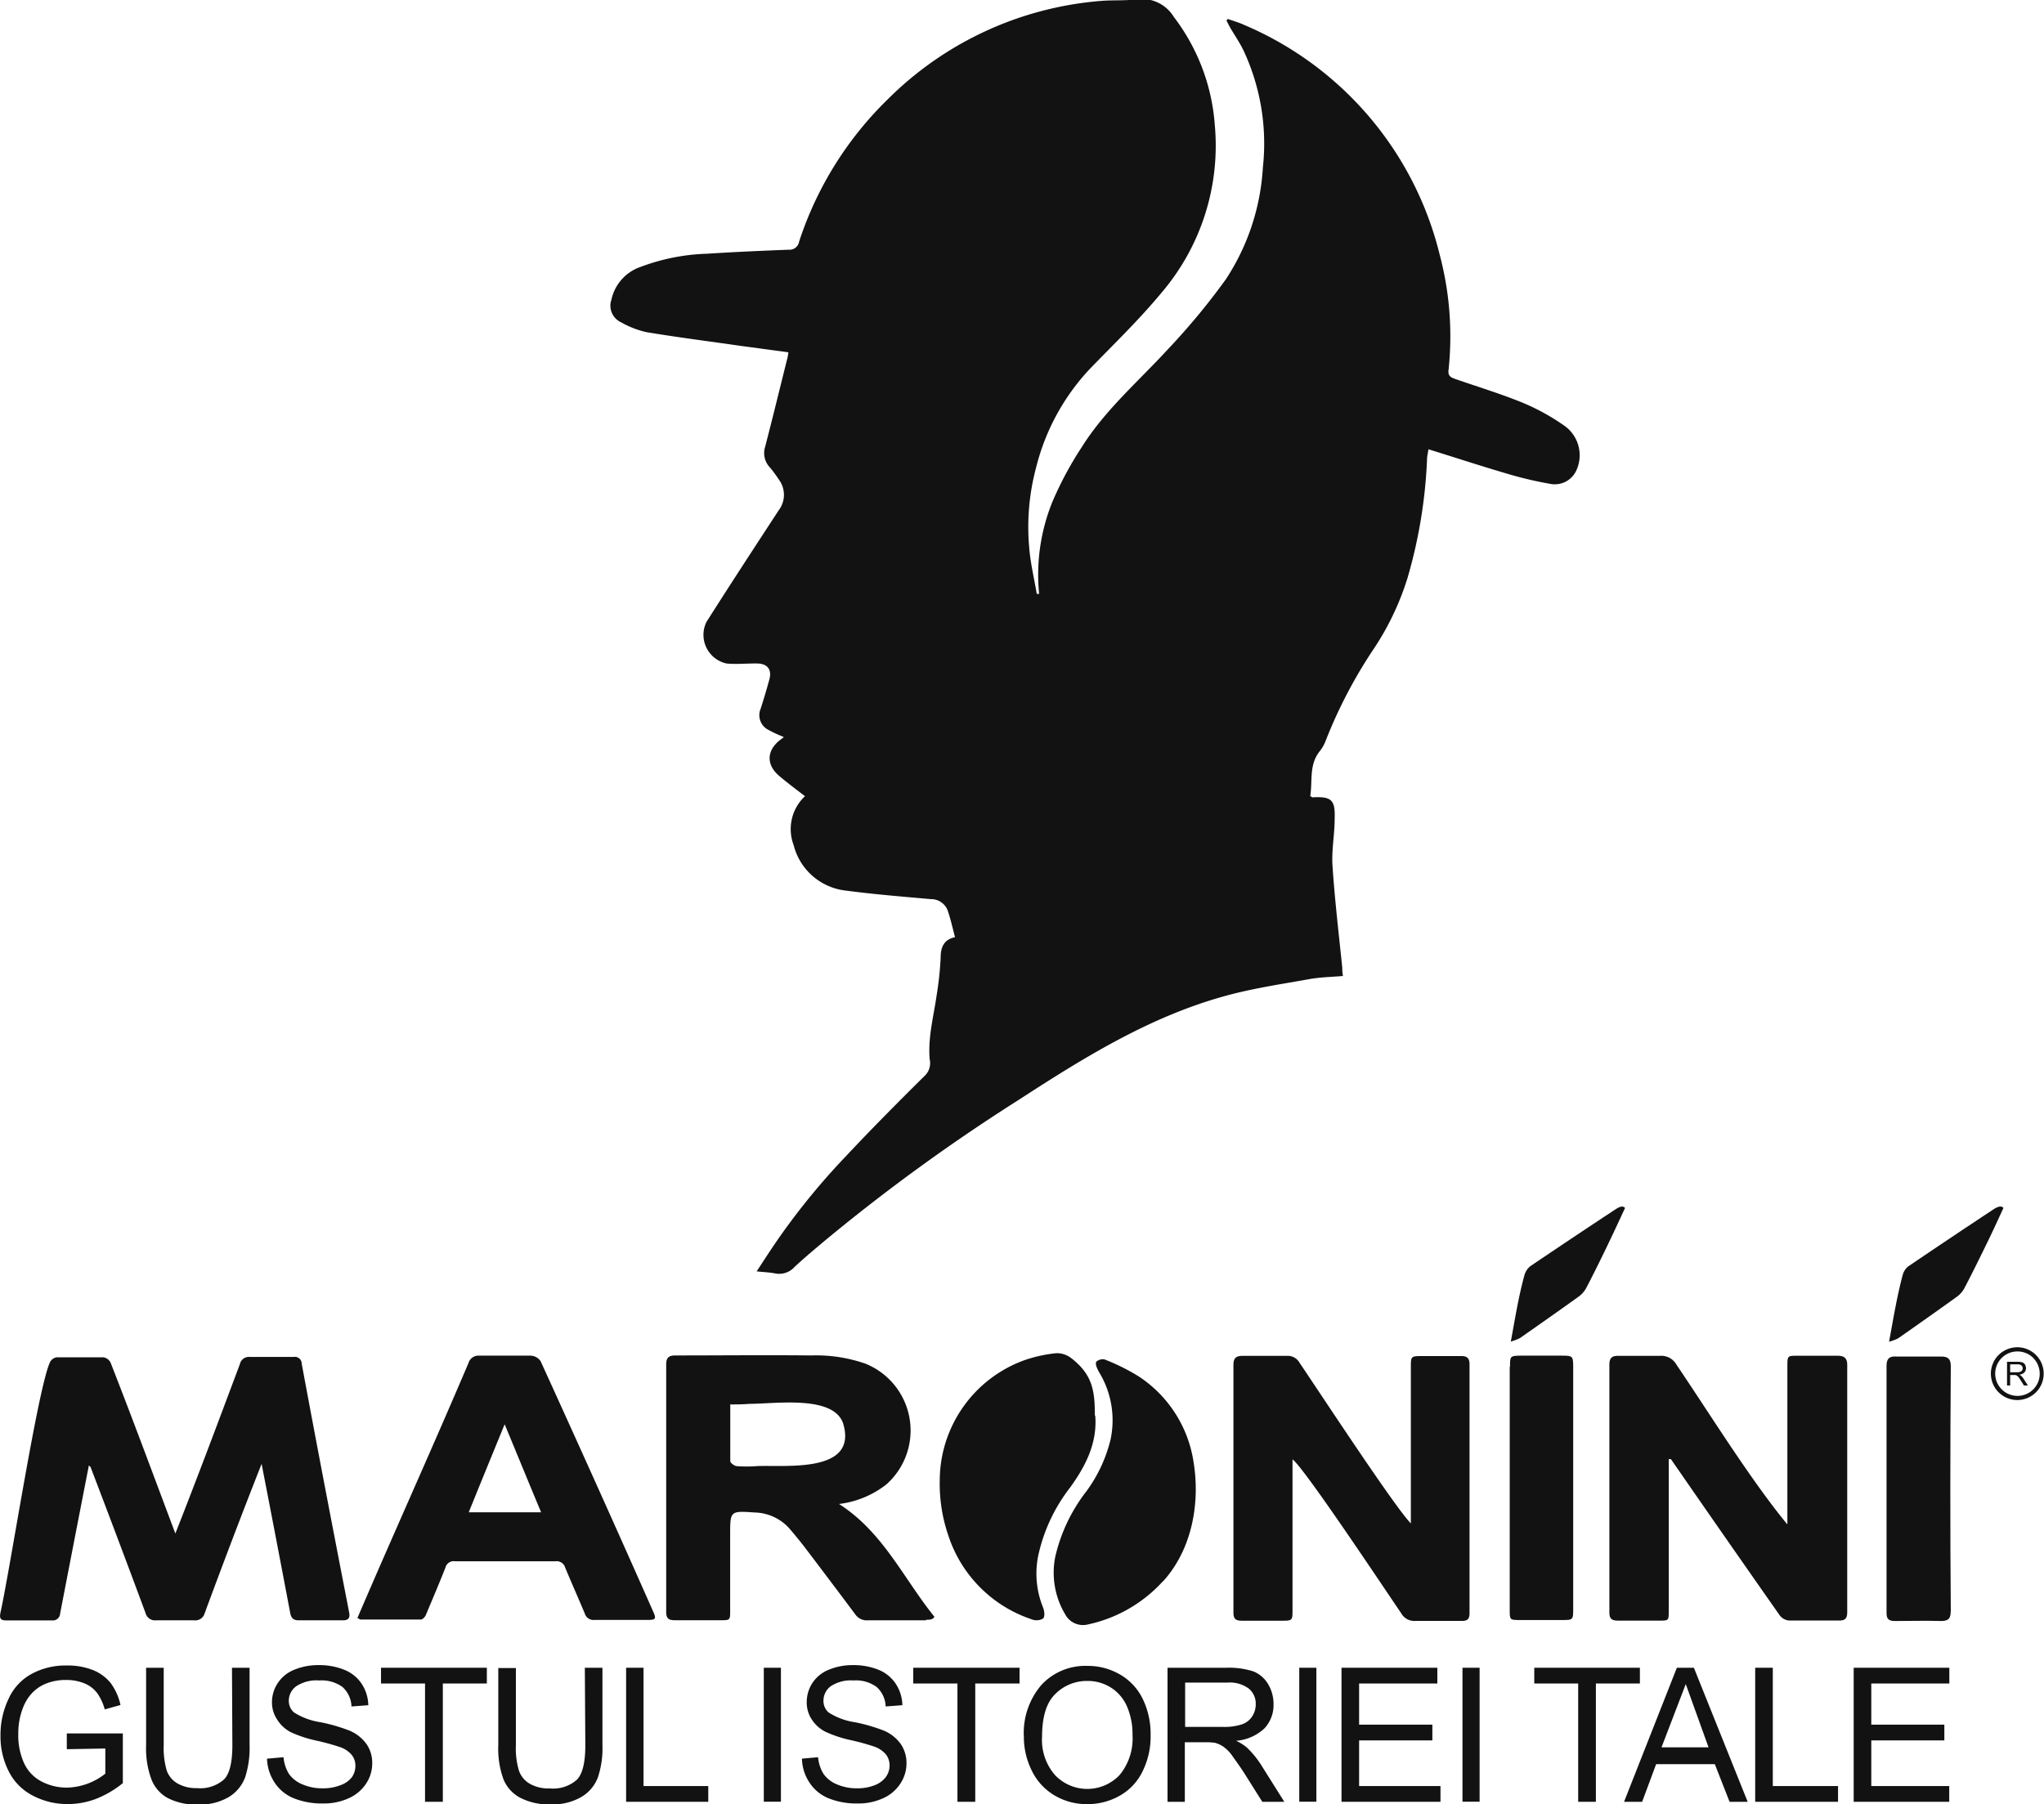 <svg id="Слой_2" data-name="Слой 2" xmlns="http://www.w3.org/2000/svg" viewBox="0 0 209 184.51"><defs><style>.cls-1{fill:#121212;}</style></defs><title>LOGO</title><path class="cls-1" d="M162.79,276.94a19.85,19.85,0,0,1,1.36-9.41,35.71,35.71,0,0,1,3-5.59c2.39-3.81,5.81-6.74,8.8-10a69.51,69.51,0,0,0,5.93-7.16,23.22,23.22,0,0,0,3.79-11.45,22.46,22.46,0,0,0-2-12c-.38-.78-.88-1.5-1.32-2.25-.14-.25-.27-.51-.4-.76a1.15,1.15,0,0,1,.14-.17c.56.2,1.13.36,1.67.61a34.42,34.42,0,0,1,20,23.54,32.52,32.52,0,0,1,.89,11.79c-.07.61.3.74.72.89,2.3.8,4.64,1.51,6.89,2.43a22.63,22.63,0,0,1,4.28,2.37,3.7,3.7,0,0,1,1.21,4.48,2.42,2.42,0,0,1-2.56,1.46,38.47,38.47,0,0,1-4.77-1.13c-2.58-.76-5.14-1.6-7.82-2.43-.06.41-.13.67-.14.93a50.7,50.7,0,0,1-2,12.23,28,28,0,0,1-3.54,7.38,49.08,49.08,0,0,0-4.79,9.17,4.19,4.19,0,0,1-.62,1.14c-1.16,1.41-.74,3.09-1,4.62.15.08.19.13.23.13,1.95-.11,2.34.26,2.27,2.19,0,1.61-.33,3.23-.22,4.82.23,3.48.65,7,1,10.43,0,.23,0,.46.07.83-1.17.1-2.32.12-3.44.32-2.9.52-5.83.95-8.67,1.74-7.7,2.13-14.4,6.3-21,10.58A193.09,193.09,0,0,0,141,343c-1.08.91-2.17,1.81-3.2,2.77a2.11,2.11,0,0,1-2,.68c-.57-.11-1.15-.13-1.89-.21l1.13-1.73a70.68,70.68,0,0,1,7.95-10c2.66-2.84,5.41-5.61,8.18-8.35a1.78,1.78,0,0,0,.43-1.61c-.19-2.26.41-4.41.72-6.6a33.9,33.9,0,0,0,.4-3.74c0-1,.24-1.89,1.47-2.15-.26-1-.45-1.85-.74-2.71a1.8,1.8,0,0,0-1.73-1.18c-2.89-.26-5.79-.49-8.66-.87a6.21,6.21,0,0,1-5.37-4.66,4.61,4.61,0,0,1,1.16-5c-.87-.67-1.72-1.3-2.55-2-1.52-1.23-1.4-2.82.27-3.94a.44.44,0,0,0,.1-.12,12.58,12.58,0,0,1-1.7-.8,1.68,1.68,0,0,1-.65-2.09c.32-1,.62-2,.89-3s-.2-1.6-1.23-1.62-2.11.1-3.15,0a3,3,0,0,1-2.06-4.24c2.42-3.82,4.9-7.61,7.38-11.41a2.61,2.61,0,0,0,.06-3.12c-.33-.49-.69-1-1.06-1.41a2.13,2.13,0,0,1-.37-2c.78-3,1.53-6.09,2.29-9.13a4.46,4.46,0,0,0,.08-.52l-4.91-.66c-3.2-.46-6.41-.87-9.61-1.4a9.44,9.44,0,0,1-2.57-1,1.87,1.87,0,0,1-1-2.33,4.56,4.56,0,0,1,3-3.35,21,21,0,0,1,6.78-1.34c2.77-.18,5.55-.3,8.32-.41a1,1,0,0,0,1.09-.83,35.86,35.86,0,0,1,9.05-14.54,34.76,34.76,0,0,1,21.87-10.08c1.25-.1,2.52,0,3.77-.18a3.83,3.83,0,0,1,3.63,1.83,20.65,20.65,0,0,1,4.18,11,23.19,23.19,0,0,1-5.53,17.3c-2.21,2.66-4.71,5.08-7.12,7.56A22.71,22.71,0,0,0,162.49,264a23.49,23.49,0,0,0-.72,8.13c.12,1.62.51,3.22.78,4.82h.24" transform="translate(-56.54 -216.21)"/><path class="cls-1" d="M264.44,355.09a2.3,2.3,0,0,0-1.61-.66,2.27,2.27,0,0,0-1.61.66,2.27,2.27,0,0,0,0,3.22,2.28,2.28,0,0,0,3.22,0,2.24,2.24,0,0,0,.66-1.6,2.27,2.27,0,0,0-.66-1.61m-1.61-1.1a2.7,2.7,0,1,1-1.93.79A2.75,2.75,0,0,1,262.83,354Z" transform="translate(-56.54 -216.21)"/><path class="cls-1" d="M65.63,366.08q-1.48,7.57-2.94,15.15a.75.75,0,0,1-.84.71c-1.55,0-3.11,0-4.66,0-.58,0-.73-.18-.6-.81,1-4.51,3.83-23,5.07-25.62a.94.94,0,0,1,.66-.48c1.6,0,3.21,0,4.81,0a1,1,0,0,1,.72.55c2.27,5.79,4.43,11.65,6.62,17.47,2.27-5.75,4.43-11.54,6.6-17.33a.94.94,0,0,1,1-.73c1.5,0,3,0,4.5,0a.7.7,0,0,1,.82.69c1.57,8.48,3.21,17,4.85,25.44.11.56-.07.82-.67.81q-2.25,0-4.5,0c-.54,0-.77-.25-.86-.77q-1.44-7.62-2.92-15.23c-2,5.06-3.93,10.16-5.82,15.27a1,1,0,0,1-1.09.73c-1.29,0-2.59,0-3.88,0a1,1,0,0,1-1.08-.75c-1.85-5-3.74-10-5.62-14.93,0,0-.07-.07-.19-.18" transform="translate(-56.54 -216.21)"/><path class="cls-1" d="M151.25,381.93c-2,0-4,0-6,0a1.42,1.42,0,0,1-1.25-.6c-1.73-2.32-3.47-4.62-5.22-6.93-.49-.63-1-1.25-1.52-1.86a4.92,4.92,0,0,0-3.56-1.64c-2.5-.17-2.5-.17-2.5,2.27s0,5.17,0,7.75c0,1,0,1-1,1-1.55,0-3.11,0-4.66,0-.6,0-.88-.16-.88-.83q0-12.67,0-25.34c0-.69.28-.91.92-.91,4.63,0,9.26-.05,13.9,0a15.29,15.29,0,0,1,5.55.84,7.37,7.37,0,0,1,2.14,12.35,9.7,9.7,0,0,1-4.84,2c4.52,2.89,6.61,7.65,9.76,11.54-.22.32-.48.3-.88.3m-20-22.08c0,2,0,3.95,0,5.85,0,.19.41.49.66.52a13.47,13.47,0,0,0,2,0c2.88-.15,10.44.81,8.88-4.37-1-2.92-6.91-2-9.61-2C132.59,359.84,132,359.85,131.23,359.85Z" transform="translate(-56.54 -216.21)"/><path class="cls-1" d="M239.3,372.07q0-8.1,0-16.2c0-1,.05-1,1-1,1.37,0,2.75,0,4.12,0,.67,0,1,.22,1,.95q0,12.63,0,25.25c0,.63-.18.89-.84.88-1.71,0-3.41,0-5.12,0a1.35,1.35,0,0,1-.93-.51q-5.61-8-11.14-16l-.22,0c0,5.17,0,10.35,0,15.52,0,1,0,1-1,1-1.4,0-2.79,0-4.19,0-.61,0-.88-.17-.88-.83q0-12.66,0-25.33c0-.66.22-.93.9-.92,1.42,0,2.85,0,4.27,0a1.78,1.78,0,0,1,1.7.92c3.39,5,7.56,11.75,11.31,16.3" transform="translate(-56.54 -216.21)"/><path class="cls-1" d="M200.8,372.09v-16c0-1.17,0-1.18,1.15-1.19,1.32,0,2.64,0,4,0,.64,0,.85.25.85.88q0,12.7,0,25.41c0,.61-.22.81-.81.8-1.58,0-3.16,0-4.73,0a1.53,1.53,0,0,1-1.45-.79c-1.47-2.14-10-15-11.11-15.73v15.36c0,1.14,0,1.14-1.17,1.14-1.35,0-2.69,0-4,0-.61,0-.87-.16-.87-.83q0-12.66,0-25.33c0-.73.29-.94,1-.93,1.5,0,3,0,4.51,0a1.37,1.37,0,0,1,1.25.71c1.62,2.37,10.27,15.59,11.5,16.53" transform="translate(-56.54 -216.21)"/><path class="cls-1" d="M93.07,381.73c3.74-8.73,7.66-17.38,11.37-26.11a1.06,1.06,0,0,1,1.1-.76c1.76,0,3.52,0,5.28,0a1.29,1.29,0,0,1,1,.57q5.83,12.78,11.52,25.63c.32.72.24.83-.58.83-1.81,0-3.62,0-5.43,0a.93.93,0,0,1-1-.67c-.66-1.57-1.35-3.12-2-4.68a.91.91,0,0,0-1-.65c-3.41,0-6.83,0-10.25,0a.88.88,0,0,0-1,.66c-.64,1.63-1.33,3.24-2,4.84-.08.2-.33.46-.51.46-2.06,0-4.13,0-6.2,0,0,0-.09-.05-.26-.15m18.76-10.82c-1.26-3-2.45-5.93-3.73-9-1.28,3.13-2.46,6-3.67,9Z" transform="translate(-56.54 -216.21)"/><path class="cls-1" d="M168.53,361c.22,2.83-1,5.17-2.58,7.36a17.33,17.33,0,0,0-3.26,7,9.2,9.2,0,0,0,.5,5.25c.14.34.22.94,0,1.14a1.32,1.32,0,0,1-1.15.08,13.42,13.42,0,0,1-8.55-8.63,16.15,16.15,0,0,1-.86-5.53,13.12,13.12,0,0,1,8.67-12.35,14.39,14.39,0,0,1,3.22-.71,2.4,2.4,0,0,1,1.55.5c2.19,1.69,2.42,3.36,2.42,5.88" transform="translate(-56.54 -216.21)"/><path class="cls-1" d="M175.48,377.9a14.44,14.44,0,0,1-7.69,4.45,2.07,2.07,0,0,1-2.35-1.06,8.3,8.3,0,0,1-1-5.85,17.15,17.15,0,0,1,3.18-6.7,14.86,14.86,0,0,0,2.47-5.28,9.45,9.45,0,0,0-1.09-6.78c-.15-.25-.58-1-.33-1.23a1,1,0,0,1,.82-.2A20.88,20.88,0,0,1,173,357a12.74,12.74,0,0,1,5.57,8.66c.71,4.24-.13,9-3.11,12.29" transform="translate(-56.54 -216.21)"/><path class="cls-1" d="M256,381c0,.73-.21,1-1,1-1.55-.05-3.1,0-4.65,0-.66,0-.92-.15-.91-.86q0-12.62,0-25.24c0-.74.29-1,1-.95,1.52,0,3.05,0,4.57,0,.73,0,1,.24,1,1-.06,8.33-.07,16.75,0,25.09" transform="translate(-56.54 -216.21)"/><path class="cls-1" d="M210.94,356c0-1.1,0-1.13,1.13-1.14h4.26c1,0,1.06.08,1.07,1.06q0,12.38,0,24.77c0,1.21,0,1.21-1.19,1.21H212c-1.09,0-1.09,0-1.09-1.05q0-12.44,0-24.85" transform="translate(-56.54 -216.21)"/><path class="cls-1" d="M249.7,353.43c.42-2.27.8-4.62,1.4-6.85a1.66,1.66,0,0,1,.56-.85q4.29-2.91,8.62-5.77c.31-.21.86-.55,1.11-.2-.5,1.09-1,2.18-1.52,3.26-.8,1.64-1.6,3.28-2.45,4.9a2.63,2.63,0,0,1-.78.91c-2,1.44-4,2.85-6,4.25a4.48,4.48,0,0,1-.93.35" transform="translate(-56.54 -216.21)"/><path class="cls-1" d="M222.7,339.76c-1.27,2.75-2.55,5.46-3.95,8.15a2.66,2.66,0,0,1-.79.91c-2,1.44-4,2.84-6,4.24a5,5,0,0,1-.94.36c.42-2.24.79-4.62,1.4-6.81a1.8,1.8,0,0,1,.61-.91q4.26-2.88,8.55-5.71c.32-.21.85-.58,1.12-.23" transform="translate(-56.54 -216.21)"/><path class="cls-1" d="M262.08,356.56h.69a1,1,0,0,0,.34-.05.32.32,0,0,0,.19-.15.39.39,0,0,0,.06-.21.35.35,0,0,0-.12-.28.54.54,0,0,0-.39-.12h-.77Zm-.32,1.35v-2.42h1.07a1.57,1.57,0,0,1,.5.06.54.54,0,0,1,.27.23.76.76,0,0,1,.1.37.61.61,0,0,1-.17.43.87.87,0,0,1-.51.23,1,1,0,0,1,.19.12,1.44,1.44,0,0,1,.26.32l.42.66h-.4l-.32-.5a3.84,3.84,0,0,0-.23-.34.6.6,0,0,0-.16-.16l-.15-.07h-.55v1.08Z" transform="translate(-56.54 -216.21)"/><path class="cls-1" d="M231.24,394.92l-2.33-6.47h0l-2.48,6.47Zm4,5.57h-1.85l-1.51-3.85h-6l-1.43,3.85h-1.85L228,386.78h1.74Z" transform="translate(-56.54 -216.21)"/><polygon class="cls-1" points="189.54 184.28 189.54 170.57 199.32 170.57 199.32 172.18 191.34 172.18 191.34 176.39 198.81 176.39 198.81 178 191.34 178 191.34 182.67 199.31 182.67 199.31 184.28 189.54 184.28"/><polygon class="cls-1" points="179.47 184.28 179.47 170.57 181.27 170.57 181.27 182.67 187.94 182.67 187.94 184.28 179.47 184.28"/><polygon class="cls-1" points="161.37 184.28 161.37 172.18 156.88 172.18 156.88 170.57 167.68 170.57 167.68 172.18 163.18 172.18 163.18 184.28 161.37 184.28"/><polygon class="cls-1" points="137.17 184.28 137.17 170.57 146.97 170.57 146.97 172.18 138.97 172.18 138.97 176.39 146.46 176.39 146.46 178 138.97 178 138.97 182.67 147.29 182.67 147.29 184.28 137.17 184.28"/><rect class="cls-1" x="132.85" y="170.57" width="1.75" height="13.7"/><rect class="cls-1" x="149.54" y="170.57" width="1.75" height="13.7"/><path class="cls-1" d="M177.72,392.83h3.88a5.72,5.72,0,0,0,1.92-.26,2,2,0,0,0,1.06-.82,2.26,2.26,0,0,0,.36-1.23,2,2,0,0,0-.7-1.6,3.24,3.24,0,0,0-2.21-.62h-4.31Zm-1.8,7.66V386.78h6a8.2,8.2,0,0,1,2.77.37,3.07,3.07,0,0,1,1.51,1.3,3.92,3.92,0,0,1,.56,2.07,3.49,3.49,0,0,1-.93,2.46,4.78,4.78,0,0,1-2.9,1.27,4.81,4.81,0,0,1,1.09.68,9.37,9.37,0,0,1,1.49,1.82l2.35,3.74h-2.25l-1.8-2.86c-.52-.82-1-1.45-1.3-1.89a4.06,4.06,0,0,0-.91-.91,3,3,0,0,0-.82-.37,6,6,0,0,0-1-.06h-2.09v6.09Z" transform="translate(-56.54 -216.21)"/><path class="cls-1" d="M163.09,393.85a5.47,5.47,0,0,0,1.31,3.89,4.55,4.55,0,0,0,6.63,0,5.87,5.87,0,0,0,1.31-4.08,7.09,7.09,0,0,0-.56-2.91,4.31,4.31,0,0,0-1.63-1.93,4.41,4.41,0,0,0-2.42-.69,4.54,4.54,0,0,0-3.27,1.32c-.92.88-1.37,2.35-1.37,4.41m-1.86,0a7.54,7.54,0,0,1,1.81-5.34,6.12,6.12,0,0,1,4.68-1.93,6.52,6.52,0,0,1,3.39.91A5.8,5.8,0,0,1,173.4,390a8.18,8.18,0,0,1,.79,3.67,8,8,0,0,1-.83,3.72,5.67,5.67,0,0,1-2.35,2.49,6.65,6.65,0,0,1-3.3.85,6.41,6.41,0,0,1-3.42-.94,5.93,5.93,0,0,1-2.28-2.55A7.71,7.71,0,0,1,161.23,393.82Z" transform="translate(-56.54 -216.21)"/><polygon class="cls-1" points="97.9 184.28 97.9 172.18 93.38 172.18 93.38 170.57 104.25 170.57 104.25 172.18 99.72 172.18 99.72 184.28 97.9 184.28"/><path class="cls-1" d="M138.52,396.08l1.67-.15a3.92,3.92,0,0,0,.55,1.7,3.12,3.12,0,0,0,1.36,1.07,5.05,5.05,0,0,0,2.06.41,4.78,4.78,0,0,0,1.8-.31,2.55,2.55,0,0,0,1.16-.85,2,2,0,0,0,.38-1.18,1.84,1.84,0,0,0-.37-1.12,2.72,2.72,0,0,0-1.21-.81,24.26,24.26,0,0,0-2.4-.66,12.26,12.26,0,0,1-2.59-.86A3.6,3.6,0,0,1,139.5,392a3.11,3.11,0,0,1-.47-1.7,3.58,3.58,0,0,1,.57-1.95,3.62,3.62,0,0,1,1.69-1.37,6.32,6.32,0,0,1,2.47-.47,6.83,6.83,0,0,1,2.64.49,3.81,3.81,0,0,1,1.75,1.45,4.16,4.16,0,0,1,.66,2.16l-1.71.13a2.81,2.81,0,0,0-.93-2,3.59,3.59,0,0,0-2.34-.66,3.75,3.75,0,0,0-2.36.6,1.84,1.84,0,0,0-.73,1.46,1.56,1.56,0,0,0,.52,1.21,6.83,6.83,0,0,0,2.68,1,17.22,17.22,0,0,1,3,.87,4.06,4.06,0,0,1,1.73,1.4,3.45,3.45,0,0,1,.56,1.94,3.79,3.79,0,0,1-.62,2.06,4.07,4.07,0,0,1-1.76,1.5,6,6,0,0,1-2.59.54,7.6,7.6,0,0,1-3.05-.55,4.23,4.23,0,0,1-1.93-1.63,4.59,4.59,0,0,1-.74-2.46" transform="translate(-56.54 -216.21)"/><rect class="cls-1" x="78.1" y="170.57" width="1.75" height="13.7"/><polygon class="cls-1" points="64.02 184.28 64.02 170.57 65.8 170.57 65.8 182.67 72.42 182.67 72.42 184.28 64.02 184.28"/><path class="cls-1" d="M116.34,386.78h1.8v7.92a9.45,9.45,0,0,1-.46,3.28,3.93,3.93,0,0,1-1.67,2,5.8,5.8,0,0,1-3.16.77,6.32,6.32,0,0,1-3.11-.67,3.72,3.72,0,0,1-1.73-1.92,9.12,9.12,0,0,1-.52-3.43v-7.92h1.8v7.91a7.83,7.83,0,0,0,.33,2.64,2.5,2.5,0,0,0,1.12,1.3,3.8,3.8,0,0,0,2,.46,3.65,3.65,0,0,0,2.81-.91c.56-.6.84-1.76.84-3.49Z" transform="translate(-56.54 -216.21)"/><polygon class="cls-1" points="43.46 184.28 43.46 172.18 38.96 172.18 38.96 170.57 49.78 170.57 49.78 172.18 45.28 172.18 45.28 184.28 43.46 184.28"/><path class="cls-1" d="M83.84,396.08l1.69-.15a3.92,3.92,0,0,0,.55,1.7,3.09,3.09,0,0,0,1.37,1.07,5.06,5.06,0,0,0,2.07.41,4.8,4.8,0,0,0,1.81-.31A2.58,2.58,0,0,0,92.5,398a2,2,0,0,0,.38-1.18,1.78,1.78,0,0,0-.37-1.12,2.71,2.71,0,0,0-1.22-.81,23.9,23.9,0,0,0-2.41-.66,12.55,12.55,0,0,1-2.61-.86A3.63,3.63,0,0,1,84.83,392a3.12,3.12,0,0,1-.48-1.7,3.51,3.51,0,0,1,.59-1.95,3.6,3.6,0,0,1,1.7-1.37,6.37,6.37,0,0,1,2.48-.47,6.81,6.81,0,0,1,2.65.49,3.81,3.81,0,0,1,1.77,1.45,4.16,4.16,0,0,1,.66,2.16l-1.72.13a2.81,2.81,0,0,0-.93-2,3.63,3.63,0,0,0-2.36-.66,3.75,3.75,0,0,0-2.37.6,1.83,1.83,0,0,0-.75,1.46,1.57,1.57,0,0,0,.53,1.21,7,7,0,0,0,2.7,1,17.31,17.31,0,0,1,3,.87,4.09,4.09,0,0,1,1.74,1.4,3.37,3.37,0,0,1,.56,1.94,3.71,3.71,0,0,1-.62,2.06,4.1,4.1,0,0,1-1.77,1.5,6.09,6.09,0,0,1-2.61.54,7.7,7.7,0,0,1-3.07-.55,4.25,4.25,0,0,1-1.94-1.63,4.69,4.69,0,0,1-.75-2.46" transform="translate(-56.54 -216.21)"/><path class="cls-1" d="M80.26,386.78h1.8v7.92A9.7,9.7,0,0,1,81.6,398a4,4,0,0,1-1.66,2,5.84,5.84,0,0,1-3.16.77,6.3,6.3,0,0,1-3.1-.67A3.71,3.71,0,0,1,72,398.13a9.12,9.12,0,0,1-.52-3.43v-7.92h1.8v7.91a8.15,8.15,0,0,0,.32,2.64,2.5,2.5,0,0,0,1.12,1.3,3.8,3.8,0,0,0,1.95.46,3.65,3.65,0,0,0,2.8-.91c.56-.6.83-1.76.83-3.49Z" transform="translate(-56.54 -216.21)"/><path class="cls-1" d="M63.37,395.11V393.5H69.1v5.08a10.2,10.2,0,0,1-2.72,1.6,8,8,0,0,1-2.88.54,7.54,7.54,0,0,1-3.62-.87,5.61,5.61,0,0,1-2.46-2.5,7.87,7.87,0,0,1-.83-3.65,8.55,8.55,0,0,1,.82-3.73,5.43,5.43,0,0,1,2.38-2.57,7.25,7.25,0,0,1,3.57-.85A7,7,0,0,1,66,387a4.45,4.45,0,0,1,1.86,1.35,5.89,5.89,0,0,1,1,2.24l-1.61.45a5.3,5.3,0,0,0-.76-1.65,3.08,3.08,0,0,0-1.29-1,4.85,4.85,0,0,0-1.86-.36,5.46,5.46,0,0,0-2.12.38,4.07,4.07,0,0,0-1.44,1,4.63,4.63,0,0,0-.85,1.36,7.18,7.18,0,0,0-.52,2.76,6.85,6.85,0,0,0,.62,3.07,4,4,0,0,0,1.81,1.84,5.57,5.57,0,0,0,2.53.6,6.54,6.54,0,0,0,3.94-1.43v-2.57Z" transform="translate(-56.54 -216.21)"/></svg>
